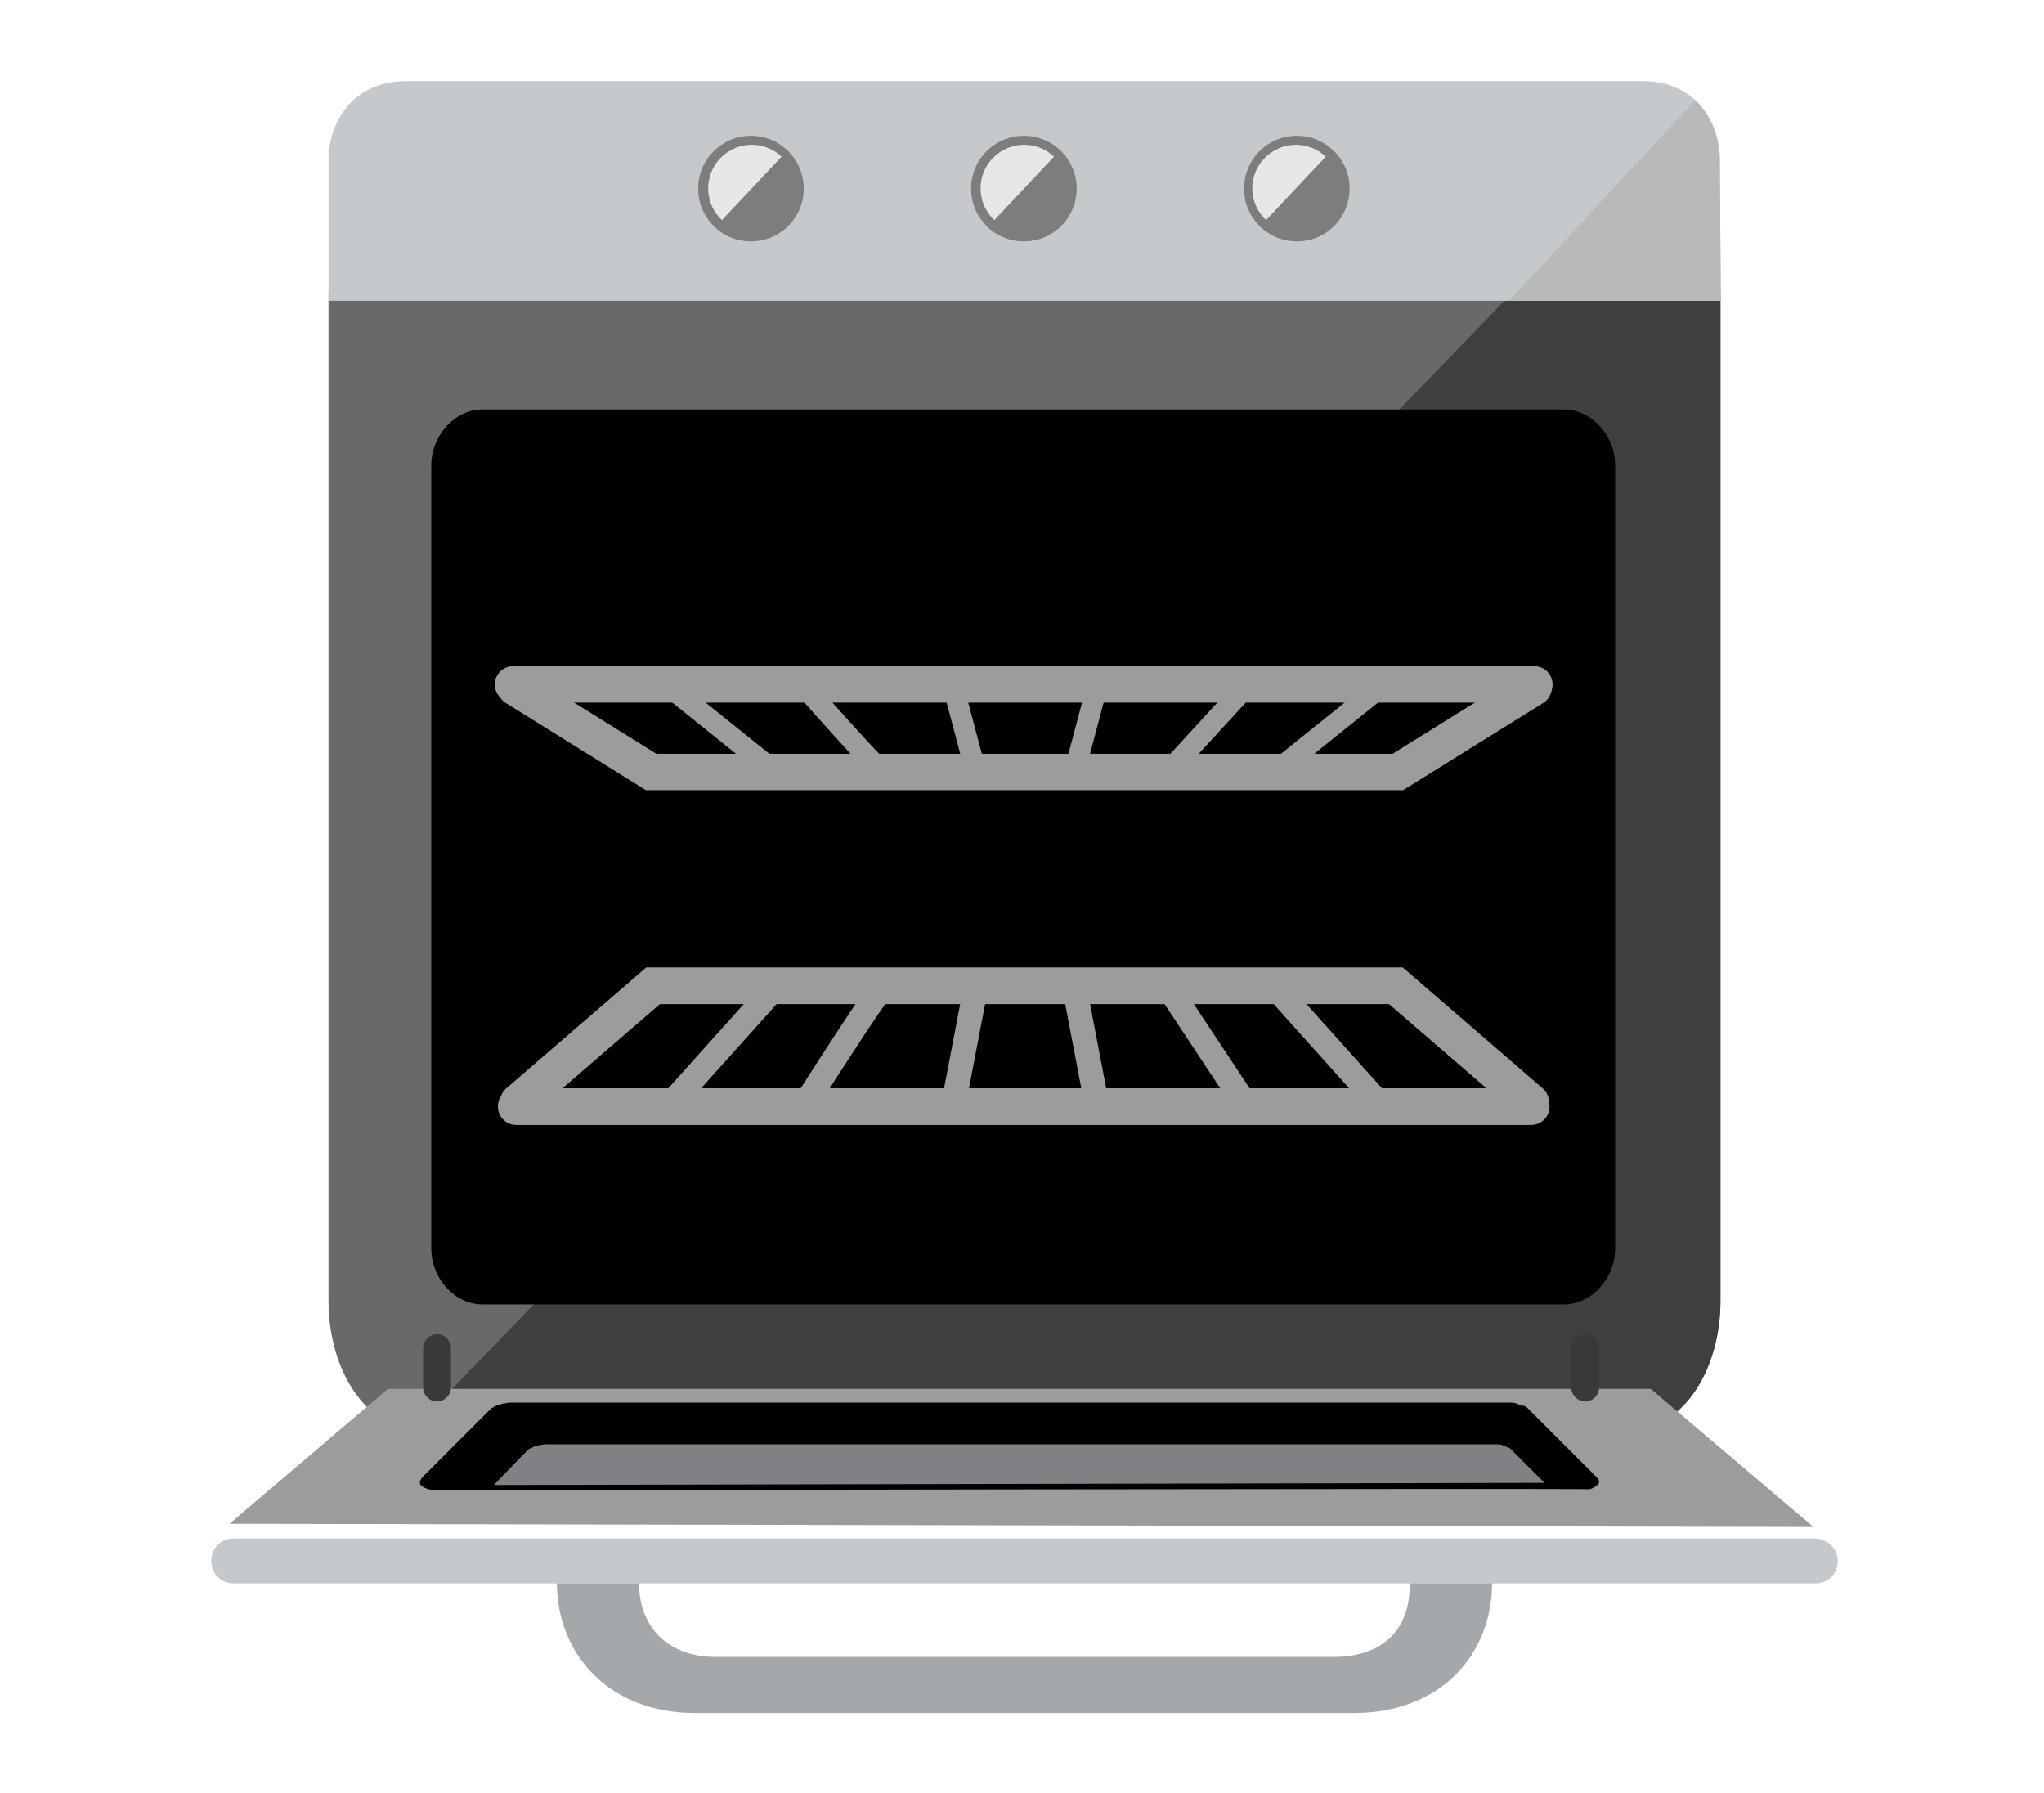 <?xml version="1.0" encoding="UTF-8" standalone="no"?>
<svg
   xmlns:dc="http://purl.org/dc/elements/1.1/"
   xmlns:cc="http://creativecommons.org/ns#"
   xmlns:rdf="http://www.w3.org/1999/02/22-rdf-syntax-ns#"
   xmlns:svg="http://www.w3.org/2000/svg"
   xmlns="http://www.w3.org/2000/svg"
   version="1.1"
   id="svg8809"
   viewBox="0 0 187 164">
  <defs
     id="defs8811">
    <clipPath
       id="clipPath9817"
       clipPathUnits="userSpaceOnUse">
      <ellipse
         transform="matrix(0,1,1,0,0,0)"
         cy="345.247"
         cx="-525.889"
         id="ellipse9819"
         style="color:#000000;clip-rule:nonzero;display:inline;overflow:visible;visibility:visible;opacity:1;isolation:auto;mix-blend-mode:normal;color-interpolation:sRGB;color-interpolation-filters:linearRGB;solid-color:#000000;solid-opacity:1;fill:#ffffff;fill-opacity:1;fill-rule:nonzero;stroke:none;stroke-width:2;stroke-linecap:round;stroke-linejoin:miter;stroke-miterlimit:4;stroke-dasharray:none;stroke-dashoffset:0;stroke-opacity:1;marker:none;color-rendering:auto;image-rendering:auto;shape-rendering:auto;text-rendering:auto;enable-background:accumulate"
         rx="12.762"
         ry="13.088" />
    </clipPath>
    <clipPath
       id="clipPath9708"
       clipPathUnits="userSpaceOnUse">
      <path
         id="path9710"
         d="m -2327.51,929.574 c 2.593,7.134 0.14,15.055 -6.972,19.905 -5.126,3.496 -11.167,5.977 -17.319,5.026 l 0.647,-8.688 8.23,-22.472 c 2.434,-5.498 11.12,-0.5 11.12,-0.5 2,2.061 3.429,4.351 4.293,6.729 z"
         style="color:#000000;clip-rule:nonzero;display:inline;overflow:visible;visibility:visible;opacity:1;isolation:auto;mix-blend-mode:normal;color-interpolation:sRGB;color-interpolation-filters:linearRGB;solid-color:#000000;solid-opacity:1;fill:#ffffff;fill-opacity:1;fill-rule:nonzero;stroke:none;stroke-width:2;stroke-linecap:round;stroke-linejoin:miter;stroke-miterlimit:4;stroke-dasharray:none;stroke-dashoffset:0;stroke-opacity:1;marker:none;color-rendering:auto;image-rendering:auto;shape-rendering:auto;text-rendering:auto;enable-background:accumulate" />
    </clipPath>
    <clipPath
       id="clipPath9618"
       clipPathUnits="userSpaceOnUse">
      <ellipse
         cy="626.371"
         cx="33.025"
         id="ellipse9620"
         style="color:#000000;clip-rule:nonzero;display:inline;overflow:visible;visibility:visible;opacity:1;isolation:auto;mix-blend-mode:normal;color-interpolation:sRGB;color-interpolation-filters:linearRGB;solid-color:#000000;solid-opacity:1;fill:#ffffff;fill-opacity:1;fill-rule:nonzero;stroke:none;stroke-width:2;stroke-linecap:round;stroke-linejoin:miter;stroke-miterlimit:4;stroke-dasharray:none;stroke-dashoffset:0;stroke-opacity:1;marker:none;color-rendering:auto;image-rendering:auto;shape-rendering:auto;text-rendering:auto;enable-background:accumulate"
         rx="13.23"
         ry="14.171"
         transform="matrix(-0.725,-0.689,0.59,-0.807,0,0)" />
    </clipPath>
    <clipPath
       id="clipPath9708-2"
       clipPathUnits="userSpaceOnUse">
      <path
         id="path9710-2"
         d="m -2327.51,929.574 c 2.593,7.134 0.14,15.055 -6.972,19.905 -5.126,3.496 -11.167,5.977 -17.319,5.026 l 0.647,-8.688 8.23,-22.472 c 2.434,-5.498 11.12,-0.5 11.12,-0.5 2,2.061 3.429,4.351 4.293,6.729 z"
         style="color:#000000;clip-rule:nonzero;display:inline;overflow:visible;visibility:visible;opacity:1;isolation:auto;mix-blend-mode:normal;color-interpolation:sRGB;color-interpolation-filters:linearRGB;solid-color:#000000;solid-opacity:1;fill:#ffffff;fill-opacity:1;fill-rule:nonzero;stroke:none;stroke-width:2;stroke-linecap:round;stroke-linejoin:miter;stroke-miterlimit:4;stroke-dasharray:none;stroke-dashoffset:0;stroke-opacity:1;marker:none;color-rendering:auto;image-rendering:auto;shape-rendering:auto;text-rendering:auto;enable-background:accumulate" />
    </clipPath>
  </defs>
  <g
     transform="matrix(1.119,1.2856469e-8,-1.2856469e-8,1.119,675.527,268.844)"
     id="g10431">
    <g
       id="g9991"
       transform="translate(-790.391,-222.982)">
      <g
         id="g9993" />
      <g
         id="g10174">
        <path
           id="path9997"
           class="st0"
           d="m 213.562,6.734 0,82.361 c 0,5.791 3.2,10.394 7,10.394 l 99.8,0 c 3.9,0 7,-4.752 7,-10.394 l 0,-82.361 z"
           style="fill:#686969" />
        <path
           style="fill:#3e3f3f;fill-opacity:1"
           d="m 220.562,99.49 99.8,0 c 3.9,0 7,-4.752 7,-10.394 l 0,-82.361 -17.091,0 z"
           class="st0"
           id="path10474" />
        <path
           id="path10050"
           d="m 318.753,84.813 c 0,2.444 -1.935,4.563 -4.167,4.563 l -88.456,0 c -2.232,0 -4.167,-2.119 -4.167,-4.563 l 0,-64.046 c 0,-2.444 1.935,-4.563 4.167,-4.563 l 88.456,0 c 2.232,0 4.167,2.119 4.167,4.563 z"
           style="fill:#000000;fill-opacity:1" />
        <g
           style="stroke:#9a9c9d;stroke-opacity:1"
           transform="translate(0,-0.424)"
           id="g10483">
          <g
             style="stroke:#9a9c9d;stroke-opacity:1"
             transform="translate(0,6.01)"
             id="g10397">
            <path
               id="path10352"
               d="m 228.91,66.115 a 1.5,1.5 0 1 0 0,3 l 82.98,0 a 1.5,1.5 0 1 0 0,-3 l -82.98,0 z"
               style="color:#000000;font-style:normal;font-variant:normal;font-weight:normal;font-stretch:normal;font-size:medium;line-height:normal;font-family:sans-serif;text-indent:0;text-align:start;text-decoration:none;text-decoration-line:none;text-decoration-style:solid;text-decoration-color:#000000;letter-spacing:normal;word-spacing:normal;text-transform:none;direction:ltr;block-progression:tb;writing-mode:lr-tb;baseline-shift:baseline;text-anchor:start;white-space:normal;clip-rule:nonzero;display:inline;overflow:visible;visibility:visible;opacity:1;isolation:auto;mix-blend-mode:normal;color-interpolation:sRGB;color-interpolation-filters:linearRGB;solid-color:#000000;solid-opacity:1;fill:#9a9c9d;fill-opacity:1;fill-rule:evenodd;stroke:none;stroke-width:3;stroke-linecap:round;stroke-linejoin:miter;stroke-miterlimit:4;stroke-dasharray:none;stroke-dashoffset:0;stroke-opacity:1;color-rendering:auto;image-rendering:auto;shape-rendering:auto;text-rendering:auto;enable-background:accumulate" />
            <path
               id="path10395"
               d="m 239.539,56.238 -11.422,9.865 a 1.5,1.5 0 1 0 1.961,2.27 l 10.576,-9.135 59.615,0 10.578,9.135 a 1.5,1.5 0 1 0 1.961,-2.27 l -11.422,-9.865 -61.848,0 z"
               style="color:#000000;font-style:normal;font-variant:normal;font-weight:normal;font-stretch:normal;font-size:medium;line-height:normal;font-family:sans-serif;text-indent:0;text-align:start;text-decoration:none;text-decoration-line:none;text-decoration-style:solid;text-decoration-color:#000000;letter-spacing:normal;word-spacing:normal;text-transform:none;direction:ltr;block-progression:tb;writing-mode:lr-tb;baseline-shift:baseline;text-anchor:start;white-space:normal;clip-rule:nonzero;display:inline;overflow:visible;visibility:visible;opacity:1;isolation:auto;mix-blend-mode:normal;color-interpolation:sRGB;color-interpolation-filters:linearRGB;solid-color:#000000;solid-opacity:1;fill:#9a9c9d;fill-opacity:1;fill-rule:evenodd;stroke:none;stroke-width:3;stroke-linecap:round;stroke-linejoin:miter;stroke-miterlimit:4;stroke-dasharray:none;stroke-dashoffset:0;stroke-opacity:1;color-rendering:auto;image-rendering:auto;shape-rendering:auto;text-rendering:auto;enable-background:accumulate" />
            <path
               id="path10401"
               d="m 258.611,57.209 a 1,1 0 0 0 -0.768,0.346 c -0.327,0.368 -0.694,0.93 -1.26,1.771 -0.565,0.842 -1.248,1.881 -1.908,2.896 -1.321,2.03 -2.553,3.959 -2.553,3.959 a 1,1 0 1 0 1.686,1.076 c 0,0 1.228,-1.924 2.543,-3.945 0.657,-1.01 1.337,-2.044 1.893,-2.871 0.556,-0.827 1.067,-1.527 1.094,-1.557 a 1,1 0 0 0 -0.727,-1.676 z"
               style="color:#000000;font-style:normal;font-variant:normal;font-weight:normal;font-stretch:normal;font-size:medium;line-height:normal;font-family:sans-serif;text-indent:0;text-align:start;text-decoration:none;text-decoration-line:none;text-decoration-style:solid;text-decoration-color:#000000;letter-spacing:normal;word-spacing:normal;text-transform:none;direction:ltr;block-progression:tb;writing-mode:lr-tb;baseline-shift:baseline;text-anchor:start;white-space:normal;clip-rule:nonzero;display:inline;overflow:visible;visibility:visible;opacity:1;isolation:auto;mix-blend-mode:normal;color-interpolation:sRGB;color-interpolation-filters:linearRGB;solid-color:#000000;solid-opacity:1;fill:#9a9c9d;fill-opacity:1;fill-rule:evenodd;stroke:none;stroke-width:2;stroke-linecap:round;stroke-linejoin:miter;stroke-miterlimit:4;stroke-dasharray:none;stroke-dashoffset:0;stroke-opacity:1;color-rendering:auto;image-rendering:auto;shape-rendering:auto;text-rendering:auto;enable-background:accumulate" />
            <path
               id="path10403"
               d="m 291.211,57.211 a 1,1 0 0 0 -0.689,1.676 l 7.625,8.5 a 1,1 0 1 0 1.488,-1.334 l -7.625,-8.5 a 1,1 0 0 0 -0.799,-0.342 z"
               style="color:#000000;font-style:normal;font-variant:normal;font-weight:normal;font-stretch:normal;font-size:medium;line-height:normal;font-family:sans-serif;text-indent:0;text-align:start;text-decoration:none;text-decoration-line:none;text-decoration-style:solid;text-decoration-color:#000000;letter-spacing:normal;word-spacing:normal;text-transform:none;direction:ltr;block-progression:tb;writing-mode:lr-tb;baseline-shift:baseline;text-anchor:start;white-space:normal;clip-rule:nonzero;display:inline;overflow:visible;visibility:visible;opacity:1;isolation:auto;mix-blend-mode:normal;color-interpolation:sRGB;color-interpolation-filters:linearRGB;solid-color:#000000;solid-opacity:1;fill:#9a9c9d;fill-opacity:1;fill-rule:evenodd;stroke:none;stroke-width:2;stroke-linecap:round;stroke-linejoin:miter;stroke-miterlimit:4;stroke-dasharray:none;stroke-dashoffset:0;stroke-opacity:1;color-rendering:auto;image-rendering:auto;shape-rendering:auto;text-rendering:auto;enable-background:accumulate" />
            <path
               id="path10405"
               d="m 266.393,57.205 a 1,1 0 0 0 -0.959,0.826 l -1.625,8.5 a 1,1 0 1 0 1.965,0.377 l 1.625,-8.5 a 1,1 0 0 0 -1.006,-1.203 z"
               style="color:#000000;font-style:normal;font-variant:normal;font-weight:normal;font-stretch:normal;font-size:medium;line-height:normal;font-family:sans-serif;text-indent:0;text-align:start;text-decoration:none;text-decoration-line:none;text-decoration-style:solid;text-decoration-color:#000000;letter-spacing:normal;word-spacing:normal;text-transform:none;direction:ltr;block-progression:tb;writing-mode:lr-tb;baseline-shift:baseline;text-anchor:start;white-space:normal;clip-rule:nonzero;display:inline;overflow:visible;visibility:visible;opacity:1;isolation:auto;mix-blend-mode:normal;color-interpolation:sRGB;color-interpolation-filters:linearRGB;solid-color:#000000;solid-opacity:1;fill:#9a9c9d;fill-opacity:1;fill-rule:evenodd;stroke:none;stroke-width:2;stroke-linecap:round;stroke-linejoin:miter;stroke-miterlimit:4;stroke-dasharray:none;stroke-dashoffset:0;stroke-opacity:1;color-rendering:auto;image-rendering:auto;shape-rendering:auto;text-rendering:auto;enable-background:accumulate" />
            <path
               id="path10407"
               d="m 274.609,57.205 a 1,1 0 0 0 -0.975,1.203 l 1.625,8.5 a 1,1 0 1 0 1.963,-0.377 l -1.625,-8.5 a 1,1 0 0 0 -0.988,-0.826 z"
               style="color:#000000;font-style:normal;font-variant:normal;font-weight:normal;font-stretch:normal;font-size:medium;line-height:normal;font-family:sans-serif;text-indent:0;text-align:start;text-decoration:none;text-decoration-line:none;text-decoration-style:solid;text-decoration-color:#000000;letter-spacing:normal;word-spacing:normal;text-transform:none;direction:ltr;block-progression:tb;writing-mode:lr-tb;baseline-shift:baseline;text-anchor:start;white-space:normal;clip-rule:nonzero;display:inline;overflow:visible;visibility:visible;opacity:1;isolation:auto;mix-blend-mode:normal;color-interpolation:sRGB;color-interpolation-filters:linearRGB;solid-color:#000000;solid-opacity:1;fill:#9a9c9d;fill-opacity:1;fill-rule:evenodd;stroke:none;stroke-width:2;stroke-linecap:round;stroke-linejoin:miter;stroke-miterlimit:4;stroke-dasharray:none;stroke-dashoffset:0;stroke-opacity:1;color-rendering:auto;image-rendering:auto;shape-rendering:auto;text-rendering:auto;enable-background:accumulate" />
            <path
               id="path10409"
               d="m 249.791,57.209 a 1,1 0 0 0 -0.77,0.344 l -7.625,8.5 a 1,1 0 1 0 1.488,1.334 l 7.625,-8.5 a 1,1 0 0 0 -0.719,-1.678 z"
               style="color:#000000;font-style:normal;font-variant:normal;font-weight:normal;font-stretch:normal;font-size:medium;line-height:normal;font-family:sans-serif;text-indent:0;text-align:start;text-decoration:none;text-decoration-line:none;text-decoration-style:solid;text-decoration-color:#000000;letter-spacing:normal;word-spacing:normal;text-transform:none;direction:ltr;block-progression:tb;writing-mode:lr-tb;baseline-shift:baseline;text-anchor:start;white-space:normal;clip-rule:nonzero;display:inline;overflow:visible;visibility:visible;opacity:1;isolation:auto;mix-blend-mode:normal;color-interpolation:sRGB;color-interpolation-filters:linearRGB;solid-color:#000000;solid-opacity:1;fill:#9a9c9d;fill-opacity:1;fill-rule:evenodd;stroke:none;stroke-width:2;stroke-linecap:round;stroke-linejoin:miter;stroke-miterlimit:4;stroke-dasharray:none;stroke-dashoffset:0;stroke-opacity:1;color-rendering:auto;image-rendering:auto;shape-rendering:auto;text-rendering:auto;enable-background:accumulate" />
            <path
               id="path10411"
               d="m 282.434,57.207 a 1,1 0 0 0 -0.826,1.564 l 5.625,8.5 a 1,1 0 1 0 1.668,-1.104 l -5.625,-8.5 a 1,1 0 0 0 -0.842,-0.461 z"
               style="color:#000000;font-style:normal;font-variant:normal;font-weight:normal;font-stretch:normal;font-size:medium;line-height:normal;font-family:sans-serif;text-indent:0;text-align:start;text-decoration:none;text-decoration-line:none;text-decoration-style:solid;text-decoration-color:#000000;letter-spacing:normal;word-spacing:normal;text-transform:none;direction:ltr;block-progression:tb;writing-mode:lr-tb;baseline-shift:baseline;text-anchor:start;white-space:normal;clip-rule:nonzero;display:inline;overflow:visible;visibility:visible;opacity:1;isolation:auto;mix-blend-mode:normal;color-interpolation:sRGB;color-interpolation-filters:linearRGB;solid-color:#000000;solid-opacity:1;fill:#9a9c9d;fill-opacity:1;fill-rule:evenodd;stroke:none;stroke-width:2;stroke-linecap:round;stroke-linejoin:miter;stroke-miterlimit:4;stroke-dasharray:none;stroke-dashoffset:0;stroke-opacity:1;color-rendering:auto;image-rendering:auto;shape-rendering:auto;text-rendering:auto;enable-background:accumulate" />
          </g>
          <path
             id="path10415"
             d="m 228.688,37.623 a 1.489,1.489 0 1 0 0,2.977 l 83.424,0 a 1.489,1.489 0 1 0 0,-2.977 l -83.424,0 z"
             style="color:#000000;font-style:normal;font-variant:normal;font-weight:normal;font-stretch:normal;font-size:medium;line-height:normal;font-family:sans-serif;text-indent:0;text-align:start;text-decoration:none;text-decoration-line:none;text-decoration-style:solid;text-decoration-color:#000000;letter-spacing:normal;word-spacing:normal;text-transform:none;direction:ltr;block-progression:tb;writing-mode:lr-tb;baseline-shift:baseline;text-anchor:start;white-space:normal;clip-rule:nonzero;display:inline;overflow:visible;visibility:visible;opacity:1;isolation:auto;mix-blend-mode:normal;color-interpolation:sRGB;color-interpolation-filters:linearRGB;solid-color:#000000;solid-opacity:1;fill:#9a9c9d;fill-opacity:1;fill-rule:evenodd;stroke:none;stroke-width:2.977;stroke-linecap:round;stroke-linejoin:miter;stroke-miterlimit:4;stroke-dasharray:none;stroke-dashoffset:0;stroke-opacity:1;color-rendering:auto;image-rendering:auto;shape-rendering:auto;text-rendering:auto;enable-background:accumulate" />
          <path
             id="path10417"
             d="m 228.814,37.885 a 1.489,1.489 0 0 0 -0.725,2.764 l 11.42,7.107 61.906,0 11.42,-7.107 a 1.49,1.49 0 1 0 -1.574,-2.529 l -10.697,6.658 -60.203,0 -10.699,-6.658 a 1.489,1.489 0 0 0 -0.848,-0.234 z"
             style="color:#000000;font-style:normal;font-variant:normal;font-weight:normal;font-stretch:normal;font-size:medium;line-height:normal;font-family:sans-serif;text-indent:0;text-align:start;text-decoration:none;text-decoration-line:none;text-decoration-style:solid;text-decoration-color:#000000;letter-spacing:normal;word-spacing:normal;text-transform:none;direction:ltr;block-progression:tb;writing-mode:lr-tb;baseline-shift:baseline;text-anchor:start;white-space:normal;clip-rule:nonzero;display:inline;overflow:visible;visibility:visible;opacity:1;isolation:auto;mix-blend-mode:normal;color-interpolation:sRGB;color-interpolation-filters:linearRGB;solid-color:#000000;solid-opacity:1;fill:#9a9c9d;fill-opacity:1;fill-rule:evenodd;stroke:none;stroke-width:2.977;stroke-linecap:round;stroke-linejoin:miter;stroke-miterlimit:4;stroke-dasharray:none;stroke-dashoffset:0;stroke-opacity:1;color-rendering:auto;image-rendering:auto;shape-rendering:auto;text-rendering:auto;enable-background:accumulate" />
          <path
             id="path10419"
             d="m 252.83,38.898 a 0.854,0.854 0 0 0 -0.596,1.428 c 0,0 1.238,1.398 2.566,2.869 0.664,0.736 1.351,1.489 1.92,2.1 0.569,0.61 0.944,1.021 1.27,1.285 a 0.854,0.854 0 1 0 1.076,-1.324 c -0.03,-0.024 -0.54,-0.527 -1.098,-1.125 -0.558,-0.598 -1.24,-1.348 -1.9,-2.08 -1.321,-1.464 -2.557,-2.857 -2.557,-2.857 a 0.854,0.854 0 0 0 -0.682,-0.295 z"
             style="color:#000000;font-style:normal;font-variant:normal;font-weight:normal;font-stretch:normal;font-size:medium;line-height:normal;font-family:sans-serif;text-indent:0;text-align:start;text-decoration:none;text-decoration-line:none;text-decoration-style:solid;text-decoration-color:#000000;letter-spacing:normal;word-spacing:normal;text-transform:none;direction:ltr;block-progression:tb;writing-mode:lr-tb;baseline-shift:baseline;text-anchor:start;white-space:normal;clip-rule:nonzero;display:inline;overflow:visible;visibility:visible;opacity:1;isolation:auto;mix-blend-mode:normal;color-interpolation:sRGB;color-interpolation-filters:linearRGB;solid-color:#000000;solid-opacity:1;fill:#9a9c9d;fill-opacity:1;fill-rule:evenodd;stroke:none;stroke-width:1.707;stroke-linecap:round;stroke-linejoin:miter;stroke-miterlimit:4;stroke-dasharray:none;stroke-dashoffset:0;stroke-opacity:1;color-rendering:auto;image-rendering:auto;shape-rendering:auto;text-rendering:auto;enable-background:accumulate" />
          <path
             id="path10421"
             d="m 299.035,38.898 a 0.854,0.854 0 0 0 -0.527,0.195 l -7.664,6.158 a 0.854,0.854 0 1 0 1.068,1.332 l 7.666,-6.158 a 0.854,0.854 0 0 0 -0.543,-1.527 z"
             style="color:#000000;font-style:normal;font-variant:normal;font-weight:normal;font-stretch:normal;font-size:medium;line-height:normal;font-family:sans-serif;text-indent:0;text-align:start;text-decoration:none;text-decoration-line:none;text-decoration-style:solid;text-decoration-color:#000000;letter-spacing:normal;word-spacing:normal;text-transform:none;direction:ltr;block-progression:tb;writing-mode:lr-tb;baseline-shift:baseline;text-anchor:start;white-space:normal;clip-rule:nonzero;display:inline;overflow:visible;visibility:visible;opacity:1;isolation:auto;mix-blend-mode:normal;color-interpolation:sRGB;color-interpolation-filters:linearRGB;solid-color:#000000;solid-opacity:1;fill:#9a9c9d;fill-opacity:1;fill-rule:evenodd;stroke:none;stroke-width:1.707;stroke-linecap:round;stroke-linejoin:miter;stroke-miterlimit:4;stroke-dasharray:none;stroke-dashoffset:0;stroke-opacity:1;color-rendering:auto;image-rendering:auto;shape-rendering:auto;text-rendering:auto;enable-background:accumulate" />
          <path
             id="path10423"
             d="m 264.779,38.895 a 0.854,0.854 0 0 0 -0.844,1.084 l 1.635,6.158 a 0.854,0.854 0 1 0 1.65,-0.438 l -1.635,-6.158 a 0.854,0.854 0 0 0 -0.807,-0.646 z"
             style="color:#000000;font-style:normal;font-variant:normal;font-weight:normal;font-stretch:normal;font-size:medium;line-height:normal;font-family:sans-serif;text-indent:0;text-align:start;text-decoration:none;text-decoration-line:none;text-decoration-style:solid;text-decoration-color:#000000;letter-spacing:normal;word-spacing:normal;text-transform:none;direction:ltr;block-progression:tb;writing-mode:lr-tb;baseline-shift:baseline;text-anchor:start;white-space:normal;clip-rule:nonzero;display:inline;overflow:visible;visibility:visible;opacity:1;isolation:auto;mix-blend-mode:normal;color-interpolation:sRGB;color-interpolation-filters:linearRGB;solid-color:#000000;solid-opacity:1;fill:#9a9c9d;fill-opacity:1;fill-rule:evenodd;stroke:none;stroke-width:1.707;stroke-linecap:round;stroke-linejoin:miter;stroke-miterlimit:4;stroke-dasharray:none;stroke-dashoffset:0;stroke-opacity:1;color-rendering:auto;image-rendering:auto;shape-rendering:auto;text-rendering:auto;enable-background:accumulate" />
          <path
             id="path10425"
             d="m 276.312,38.895 a 0.854,0.854 0 0 0 -0.865,0.646 l -1.633,6.158 a 0.854,0.854 0 1 0 1.648,0.438 l 1.635,-6.158 a 0.854,0.854 0 0 0 -0.785,-1.084 z"
             style="color:#000000;font-style:normal;font-variant:normal;font-weight:normal;font-stretch:normal;font-size:medium;line-height:normal;font-family:sans-serif;text-indent:0;text-align:start;text-decoration:none;text-decoration-line:none;text-decoration-style:solid;text-decoration-color:#000000;letter-spacing:normal;word-spacing:normal;text-transform:none;direction:ltr;block-progression:tb;writing-mode:lr-tb;baseline-shift:baseline;text-anchor:start;white-space:normal;clip-rule:nonzero;display:inline;overflow:visible;visibility:visible;opacity:1;isolation:auto;mix-blend-mode:normal;color-interpolation:sRGB;color-interpolation-filters:linearRGB;solid-color:#000000;solid-opacity:1;fill:#9a9c9d;fill-opacity:1;fill-rule:evenodd;stroke:none;stroke-width:1.707;stroke-linecap:round;stroke-linejoin:miter;stroke-miterlimit:4;stroke-dasharray:none;stroke-dashoffset:0;stroke-opacity:1;color-rendering:auto;image-rendering:auto;shape-rendering:auto;text-rendering:auto;enable-background:accumulate" />
          <path
             id="path10427"
             d="m 241.973,38.898 a 0.854,0.854 0 0 0 -0.518,1.527 l 7.666,6.158 a 0.854,0.854 0 1 0 1.07,-1.332 l -7.666,-6.158 a 0.854,0.854 0 0 0 -0.553,-0.195 z"
             style="color:#000000;font-style:normal;font-variant:normal;font-weight:normal;font-stretch:normal;font-size:medium;line-height:normal;font-family:sans-serif;text-indent:0;text-align:start;text-decoration:none;text-decoration-line:none;text-decoration-style:solid;text-decoration-color:#000000;letter-spacing:normal;word-spacing:normal;text-transform:none;direction:ltr;block-progression:tb;writing-mode:lr-tb;baseline-shift:baseline;text-anchor:start;white-space:normal;clip-rule:nonzero;display:inline;overflow:visible;visibility:visible;opacity:1;isolation:auto;mix-blend-mode:normal;color-interpolation:sRGB;color-interpolation-filters:linearRGB;solid-color:#000000;solid-opacity:1;fill:#9a9c9d;fill-opacity:1;fill-rule:evenodd;stroke:none;stroke-width:1.707;stroke-linecap:round;stroke-linejoin:miter;stroke-miterlimit:4;stroke-dasharray:none;stroke-dashoffset:0;stroke-opacity:1;color-rendering:auto;image-rendering:auto;shape-rendering:auto;text-rendering:auto;enable-background:accumulate" />
          <path
             id="path10429"
             d="m 288.191,38.898 a 0.854,0.854 0 0 0 -0.66,0.283 l -5.654,6.158 a 0.854,0.854 0 1 0 1.258,1.156 l 5.654,-6.158 a 0.854,0.854 0 0 0 -0.598,-1.439 z"
             style="color:#000000;font-style:normal;font-variant:normal;font-weight:normal;font-stretch:normal;font-size:medium;line-height:normal;font-family:sans-serif;text-indent:0;text-align:start;text-decoration:none;text-decoration-line:none;text-decoration-style:solid;text-decoration-color:#000000;letter-spacing:normal;word-spacing:normal;text-transform:none;direction:ltr;block-progression:tb;writing-mode:lr-tb;baseline-shift:baseline;text-anchor:start;white-space:normal;clip-rule:nonzero;display:inline;overflow:visible;visibility:visible;opacity:1;isolation:auto;mix-blend-mode:normal;color-interpolation:sRGB;color-interpolation-filters:linearRGB;solid-color:#000000;solid-opacity:1;fill:#9a9c9d;fill-opacity:1;fill-rule:evenodd;stroke:none;stroke-width:1.707;stroke-linecap:round;stroke-linejoin:miter;stroke-miterlimit:4;stroke-dasharray:none;stroke-dashoffset:0;stroke-opacity:1;color-rendering:auto;image-rendering:auto;shape-rendering:auto;text-rendering:auto;enable-background:accumulate" />
        </g>
      </g>
    </g>
    <g
       id="g10182"
       transform="translate(-365.404,162.749)">
      <path
         style="fill:#a4a8aa"
         id="path10113"
         d="m -116.294,-273.577 c 0,5.631 -3.989,10.63 -11.374,10.63 l -53.713,0 c -7.385,0 -11.374,-5.087 -11.374,-10.63 l 6.717,0 c 0,3.544 2.304,6.041 6.263,6.041 l 50.501,0 c 3.388,0 6.263,-1.588 6.263,-6.041 z"
         class="st1" />
      <path
         class="st0"
         d="m -88.038,-275.383 c 0,1.05 -0.787,1.837 -1.837,1.837 l -129.298,0 c -1.05,0 -1.837,-0.787 -1.837,-1.837 l 0,0 c 0,-1.05 0.787,-1.837 1.837,-1.837 l 129.211,0 c 1.05,0 1.925,0.787 1.925,1.837 l 0,0 z"
         id="path10125"
         style="fill:#c6c9cb;fill-opacity:1" />
      <path
         id="polygon10127"
         d="m 16.5,118.4 148,0.3 -15.2,-12.9 -118,0 z"
         style="fill:#9a9c9d;fill-opacity:1"
         transform="matrix(0.875,0,0,0.875,-233.958,-382.023)" />
      <path
         d="m -107.546,-281.856 c 0,-0.175 -0.087,-0.262 -0.262,-0.437 l -5.599,-5.599 c -0.087,-0.087 -0.175,-0.175 -0.35,-0.175 -0.175,-0.087 -0.35,-0.087 -0.525,-0.175 -0.175,-0.087 -0.437,-0.087 -0.612,-0.087 -0.175,0 -0.437,0 -0.612,0 l -59.575,0 -20.908,0 c -0.175,0 -0.437,0 -0.612,0 -0.175,0 -0.437,0.087 -0.612,0.087 -0.175,0.087 -0.35,0.087 -0.525,0.175 -0.175,0.087 -0.262,0.175 -0.35,0.175 l -5.599,5.599 c -0.175,0.175 -0.262,0.35 -0.262,0.437 0,0.175 0,0.262 0.175,0.35 0.087,0.087 0.262,0.175 0.525,0.262 0.262,0.087 0.875,0.087 0.875,0.087 0,0 93.956,-0.175 94.043,-0.087 0,0 0.35,-0.087 0.525,-0.262 0.175,-0.087 0.262,-0.262 0.262,-0.35 z"
         id="path10129" />
      <path
         class="st10"
         d="m -114.982,-284.656 c -0.175,-0.087 -0.262,-0.087 -0.437,-0.175 -0.175,-0.087 -0.35,-0.087 -0.612,-0.087 -0.175,0 -0.437,0 -0.612,0 l -56.601,0 -19.858,0 c -0.175,0 -0.437,0 -0.612,0 -0.175,0 -0.437,0.087 -0.612,0.087 -0.175,0.087 -0.35,0.087 -0.437,0.175 -0.175,0.087 -0.262,0.087 -0.35,0.175 l -2.799,2.887 c -0.087,0 85.907,-0.175 85.907,-0.175 l -2.712,-2.712 c -0.087,-0.087 -0.175,-0.175 -0.262,-0.175 z"
         id="path10131"
         style="fill:#808184" />
      <path
         style="fill:#383938;fill-opacity:1"
         id="path10133"
         d="m -201.415,-289.555 c 0,0.612 -0.525,1.137 -1.137,1.137 l 0,0 c -0.612,0 -1.137,-0.525 -1.137,-1.137 l 0,-3.237 c 0,-0.612 0.525,-1.137 1.137,-1.137 l 0,0 c 0.612,0 1.137,0.525 1.137,1.137 l 0,3.237 z"
         class="st11" />
      <path
         style="fill:#383938;fill-opacity:1"
         id="path10135"
         d="m -107.546,-289.555 c 0,0.612 -0.525,1.137 -1.137,1.137 l 0,0 c -0.612,0 -1.137,-0.525 -1.137,-1.137 l 0,-3.237 c 0,-0.612 0.525,-1.137 1.137,-1.137 l 0,0 c 0.612,0 1.137,0.525 1.137,1.137 l 0,3.237 z"
         class="st11" />
    </g>
    <g
       id="g10342"
       transform="translate(-320.5,8.975)">
      <path
         style="fill:#c6c9cb;fill-opacity:1"
         d="m -249.932,-242.595 c -4.807,0 -6.397,3.843 -6.397,6.391 l 0,11.568 113.828,0 -0.082,-11.568 c 0,-2.548 -1.594,-6.391 -6.315,-6.391 z"
         id="path10260" />
      <g
         id="g10264"
         transform="matrix(0.638,0,0,0.638,-305.907,-250.471)"
         style="fill:#7d7d7d;fill-opacity:1">
        <g
           id="g10266"
           style="fill:#7d7d7d;fill-opacity:1">
          <path
             style="fill:#7d7d7d;fill-opacity:1"
             d="m 166.817,32.882 c -3.745,0 -6.767,-3.022 -6.767,-6.767 0,-3.745 3.022,-6.767 6.767,-6.767 3.745,0 6.767,3.022 6.767,6.767 0,3.745 -3.022,6.767 -6.767,6.767 z"
             id="path10268" />
          <path
             id="path10272"
             d="m 131.84,32.882 c -3.745,0 -6.767,-3.022 -6.767,-6.767 0,-3.745 3.022,-6.767 6.767,-6.767 3.745,0 6.767,3.022 6.767,6.767 0,3.745 -3.022,6.767 -6.767,6.767 z"
             style="fill:#7d7d7d;fill-opacity:1" />
          <path
             id="path10278"
             d="m 201.794,32.882 c -3.745,0 -6.767,-3.022 -6.767,-6.767 0,-3.745 3.022,-6.767 6.767,-6.767 3.745,0 6.767,3.022 6.767,6.767 0,3.745 -3.022,6.767 -6.767,6.767 z"
             style="fill:#7d7d7d;fill-opacity:1" />
          <path
             id="path10356"
             d="m 163.03,30.158 c -2.252,-2.116 -2.363,-5.641 -0.247,-7.893 2.116,-2.252 5.641,-2.363 7.893,-0.247 z"
             style="fill:#e8e7e7;fill-opacity:1" />
          <path
             style="fill:#e8e7e7;fill-opacity:1"
             d="m 197.852,30.158 c -2.252,-2.116 -2.363,-5.641 -0.247,-7.893 2.116,-2.252 5.641,-2.363 7.893,-0.247 z"
             id="path10358" />
          <path
             style="fill:#e8e7e7;fill-opacity:1"
             d="m 128.123,30.158 c -2.252,-2.116 -2.363,-5.641 -0.247,-7.893 2.116,-2.252 5.641,-2.363 7.893,-0.247 z"
             id="path10375" />
        </g>
      </g>
      <path
         id="path10476"
         d="m -159.812,-224.637 17.312,0 -0.082,-11.568 c 0,-1.515 -0.564,-3.489 -2.014,-4.839 z"
         style="fill:#b7b9bb;fill-opacity:1" />
    </g>
  </g>
</svg>
